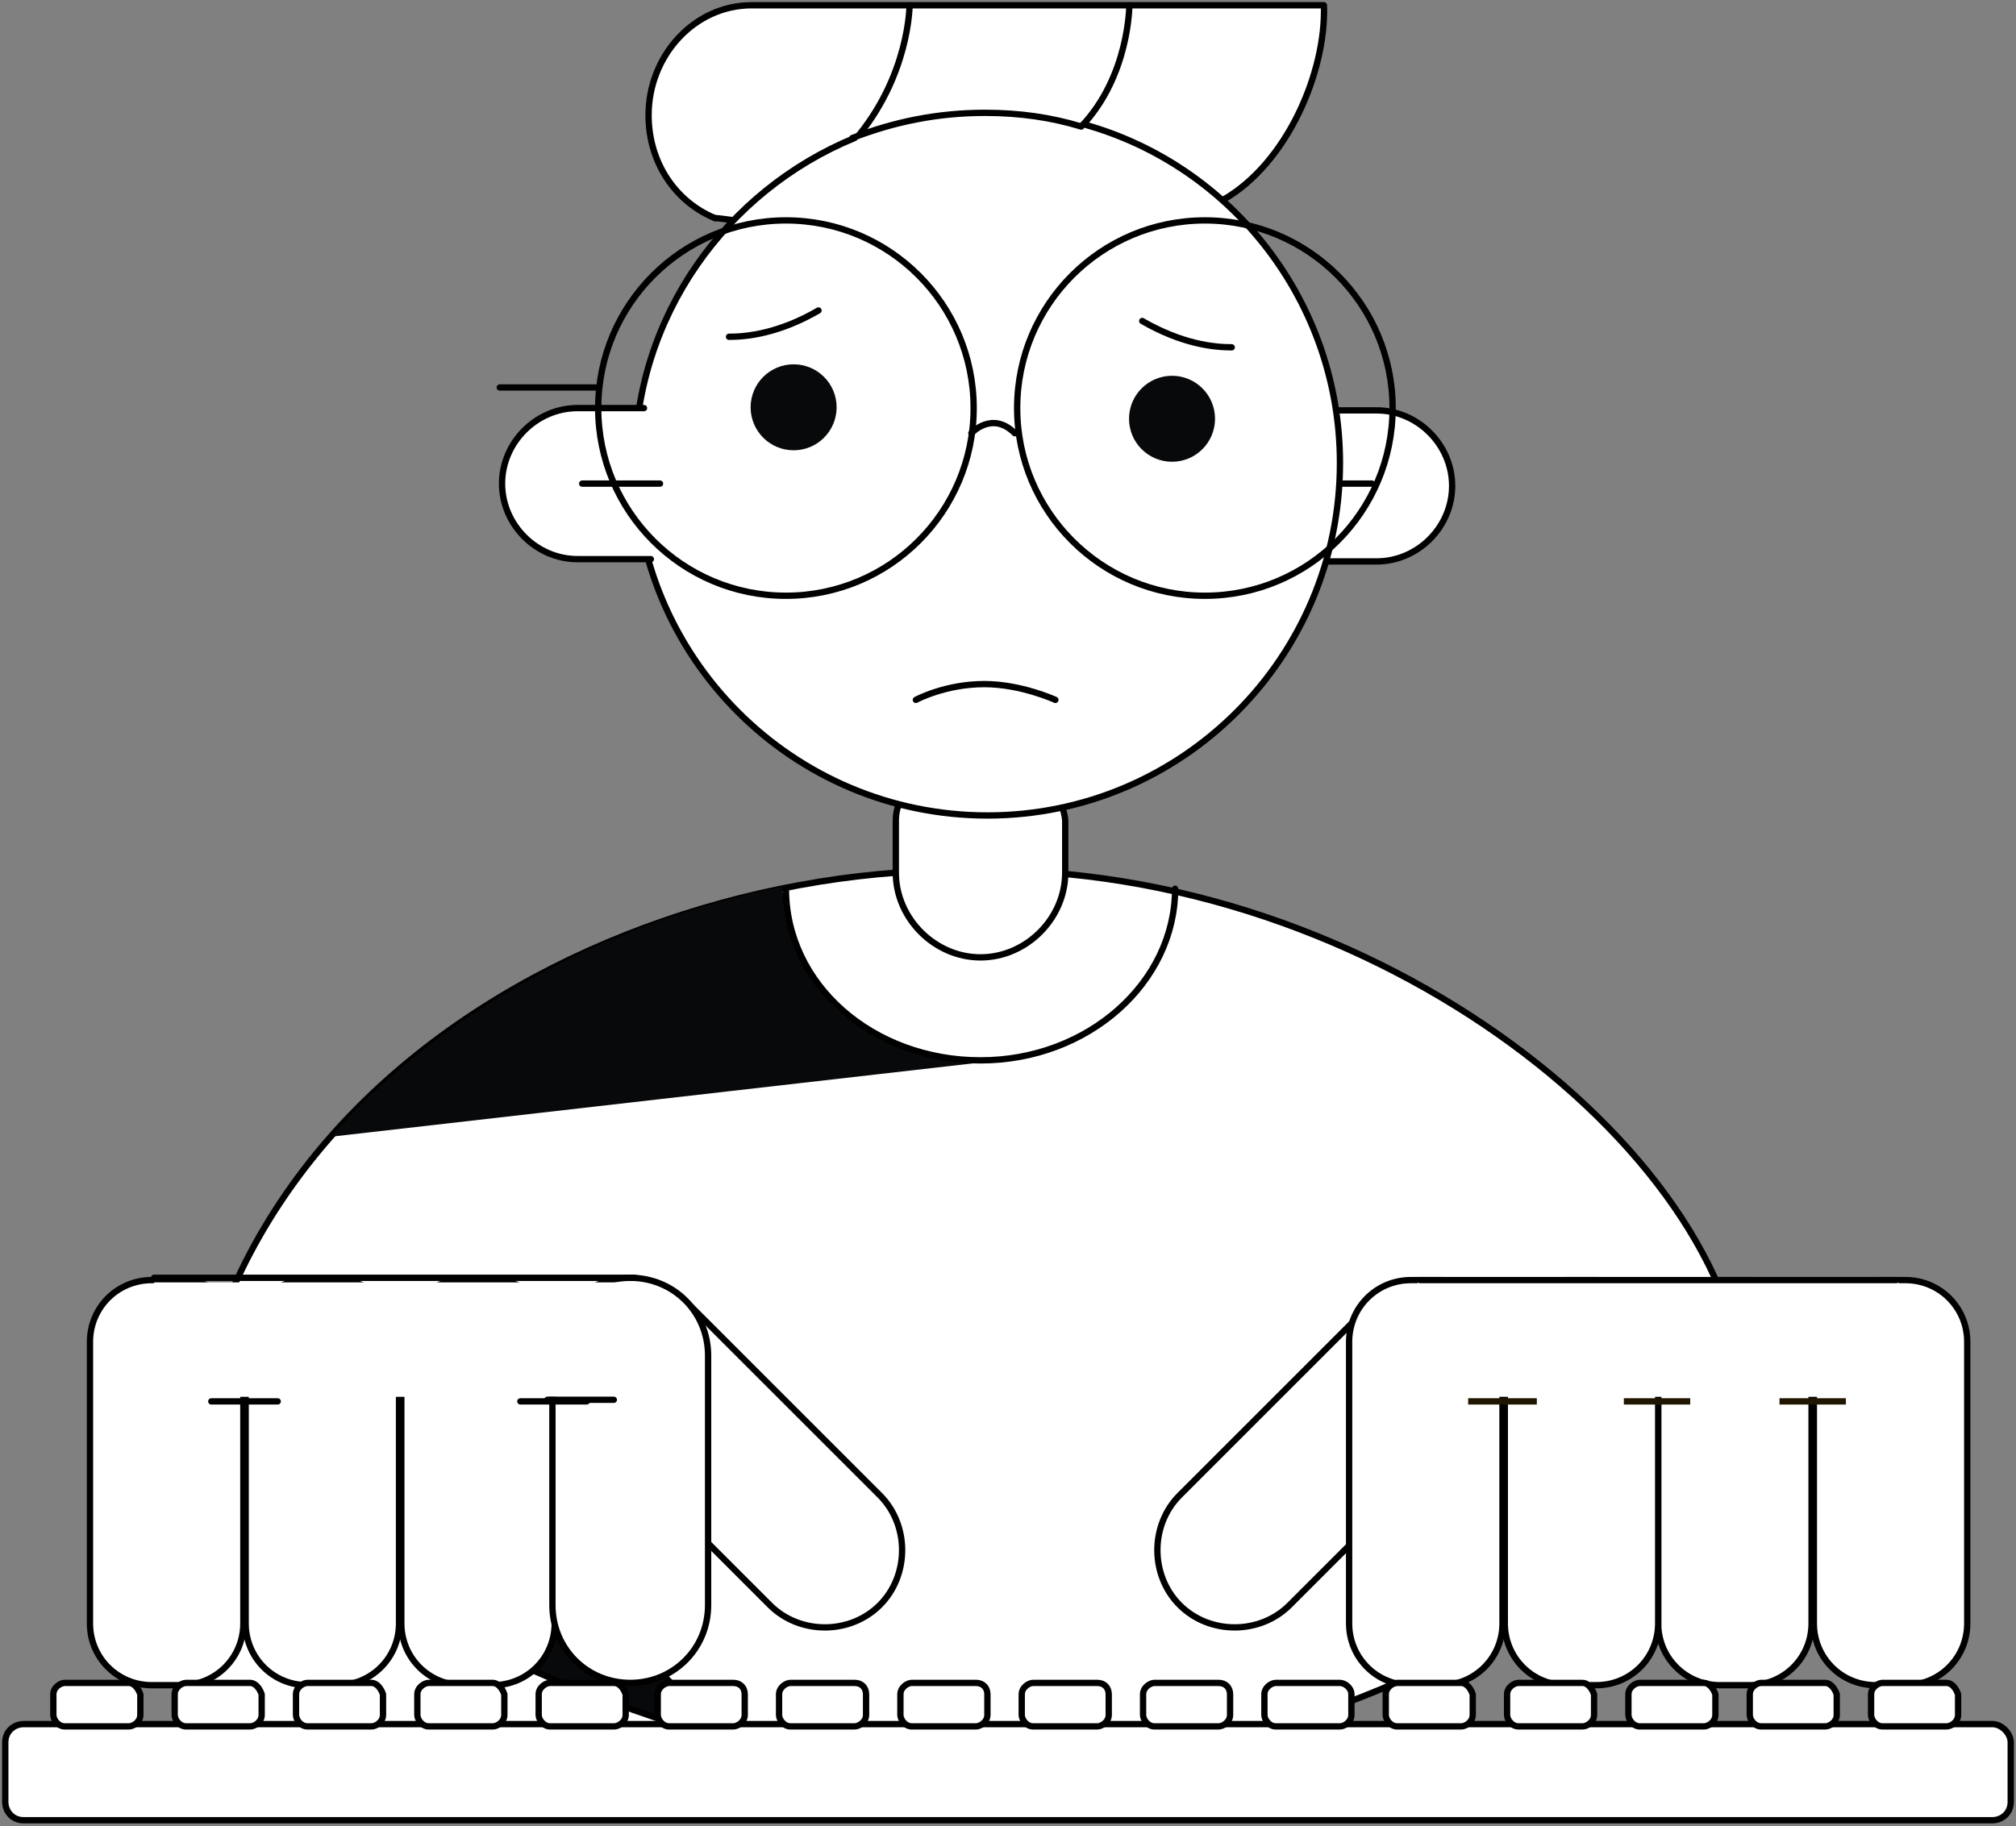 <svg width="383" height="347" viewBox="0 0 383 347" fill="none" xmlns="http://www.w3.org/2000/svg">
<rect x="0" y="0" width="383" height="347" fill="#808080" stroke="none"/>
<path d="M150.181 33.185C160.619 26.226 173.667 21.877 187.15 21.877C220.205 21.877 247.605 46.233 252.825 77.983H261.523C269.352 77.983 275.876 84.507 275.876 92.335C275.876 100.164 269.352 106.688 261.523 106.688H251.52C243.691 134.089 218.03 154.531 187.585 154.531C164.534 154.531 144.527 142.788 132.784 125.39" fill="white"/>
<path d="M150.181 33.185C160.619 26.226 173.667 21.877 187.15 21.877C220.205 21.877 247.605 46.233 252.825 77.983H261.523C269.352 77.983 275.876 84.507 275.876 92.335C275.876 100.164 269.352 106.688 261.523 106.688H251.52C243.691 134.089 218.03 154.531 187.585 154.531C164.534 154.531 144.527 142.788 132.784 125.39" stroke="black" stroke-width="1.2" stroke-miterlimit="10" stroke-linecap="round" stroke-linejoin="round"/>
<path d="M260.654 91.901H246.301" stroke="black" stroke-width="1.2" stroke-miterlimit="10" stroke-linecap="round" stroke-linejoin="round"/>
<path d="M331.547 267.178C331.547 220.641 261.958 164.099 184.976 165.404C107.993 164.099 12.743 219.771 39.273 326.329C39.273 326.329 80.592 334.593 183.671 335.897C184.106 335.897 184.541 335.897 184.976 335.897C185.41 335.897 185.845 335.897 186.28 335.897C289.359 335.027 331.547 267.178 331.547 267.178Z" fill="white" stroke="black" stroke-width="1.2" stroke-miterlimit="10" stroke-linecap="round" stroke-linejoin="round"/>
<path d="M193.674 147.572H178.452C173.667 147.572 170.188 151.486 170.188 155.836V165.839C170.188 174.538 177.582 181.932 186.28 181.932C194.979 181.932 202.373 174.538 202.373 165.839V155.836C201.938 151.486 198.458 147.572 193.674 147.572Z" fill="white" stroke="black" stroke-width="1.2" stroke-miterlimit="10" stroke-linecap="round" stroke-linejoin="round"/>
<path d="M80.157 305.887V271.092L138.003 330.678C138.003 330.678 98.425 319.37 80.157 305.887Z" fill="#07090B" stroke="black" stroke-width="1.2" stroke-miterlimit="10"/>
<path d="M185.5 202L63.001 216C63.001 216 90.501 180.5 148.5 168.5C154 198 168.5 197.5 185.5 202Z" fill="#07090B"/>
<path d="M282.401 267.613V311.106C282.401 311.106 318.935 292.404 331.548 267.178C286.75 267.178 282.401 267.613 282.401 267.613Z" fill="#07090B" stroke="black" stroke-width="1.2" stroke-miterlimit="10"/>
<path d="M135.828 41.449C128.435 38.404 123.215 31.01 123.215 21.877C123.215 10.569 131.914 1 142.787 1C143.222 1 251.52 1 251.52 1C251.955 13.613 244.561 31.01 232.383 37.969" fill="white"/>
<path d="M135.828 41.449C128.435 38.404 123.215 31.01 123.215 21.877C123.215 10.569 131.914 1 142.787 1C143.222 1 251.52 1 251.52 1C251.955 13.613 244.561 31.01 232.383 37.969" stroke="black" stroke-width="1.2" stroke-miterlimit="10" stroke-linecap="round" stroke-linejoin="round"/>
<path d="M139.743 41.884C139.308 41.884 136.698 41.449 135.828 41.449L139.743 41.884Z" fill="white"/>
<path d="M139.743 41.884C139.308 41.884 136.698 41.449 135.828 41.449" stroke="black" stroke-width="1.2" stroke-miterlimit="10" stroke-linecap="round" stroke-linejoin="round"/>
<path d="M214.551 1C214.551 1 214.551 14.483 205.417 24.051L214.551 1Z" fill="white"/>
<path d="M214.551 1C214.551 1 214.551 14.483 205.417 24.051" stroke="black" stroke-width="1.2" stroke-miterlimit="10" stroke-linecap="round" stroke-linejoin="round"/>
<path d="M172.798 1C172.798 1 172.798 14.483 162.36 26.661L172.798 1Z" fill="white"/>
<path d="M172.798 1C172.798 1 172.798 14.483 162.36 26.661" stroke="black" stroke-width="1.2" stroke-miterlimit="10" stroke-linecap="round" stroke-linejoin="round"/>
<path d="M162.359 26.226C138.003 36.229 120.606 60.151 120.606 87.986C120.606 124.955 150.616 154.966 187.586 154.966C224.555 154.966 254.565 124.955 254.565 87.986C254.565 57.541 234.123 31.445 205.853 23.616" fill="white"/>
<path d="M162.359 26.226C138.003 36.229 120.606 60.151 120.606 87.986C120.606 124.955 150.616 154.966 187.586 154.966C224.555 154.966 254.565 124.955 254.565 87.986C254.565 57.541 234.123 31.445 205.853 23.616" stroke="black" stroke-width="1.2" stroke-miterlimit="10" stroke-linecap="round" stroke-linejoin="round"/>
<path d="M122.346 77.548H109.733C101.904 77.548 95.38 84.072 95.38 91.901C95.38 99.73 101.904 106.253 109.733 106.253H123.65" fill="white"/>
<path d="M122.346 77.548H109.733C101.904 77.548 95.38 84.072 95.38 91.901C95.38 99.73 101.904 106.253 109.733 106.253H123.65" stroke="black" stroke-width="1.2" stroke-miterlimit="10" stroke-linecap="round" stroke-linejoin="round"/>
<path d="M110.603 91.901H125.39" stroke="black" stroke-width="1.2" stroke-miterlimit="10" stroke-linecap="round" stroke-linejoin="round"/>
<path d="M149.311 168.884C149.311 187.151 165.839 201.503 186.28 201.503C206.722 201.503 223.25 186.716 223.25 168.884" stroke="black" stroke-width="1.2" stroke-miterlimit="10" stroke-linecap="round" stroke-linejoin="round"/>
<path d="M200.5 133C200.5 133 194 130 187 130C179.5 130 174 133 174 133" stroke="black" stroke-width="1.2" stroke-miterlimit="10" stroke-linecap="round" stroke-linejoin="round"/>
<path d="M150.772 85.569C155.284 85.569 158.942 81.912 158.942 77.4C158.942 72.888 155.284 69.23 150.772 69.23C146.26 69.23 142.603 72.888 142.603 77.4C142.603 81.912 146.26 85.569 150.772 85.569Z" fill="#07090B"/>
<path d="M222.663 87.748C227.175 87.748 230.832 84.09 230.832 79.578C230.832 75.067 227.175 71.409 222.663 71.409C218.151 71.409 214.494 75.067 214.494 79.578C214.494 84.09 218.151 87.748 222.663 87.748Z" fill="#07090B"/>
<path d="M205.418 24.051C199.764 22.312 193.675 21.442 187.151 21.442C178.017 21.442 169.754 23.182 161.925 26.226" fill="white"/>
<path d="M205.418 24.051C199.764 22.312 193.675 21.442 187.151 21.442C178.017 21.442 169.754 23.182 161.925 26.226" stroke="black" stroke-width="1.2" stroke-miterlimit="10" stroke-linecap="round" stroke-linejoin="round"/>
<path d="M149.311 113.212C169.008 113.212 184.975 97.245 184.975 77.548C184.975 57.851 169.008 41.884 149.311 41.884C129.614 41.884 113.647 57.851 113.647 77.548C113.647 97.245 129.614 113.212 149.311 113.212Z" stroke="black" stroke-width="1.2" stroke-miterlimit="10" stroke-linecap="round" stroke-linejoin="round"/>
<path d="M228.904 113.212C248.601 113.212 264.568 97.245 264.568 77.548C264.568 57.851 248.601 41.884 228.904 41.884C209.207 41.884 193.24 57.851 193.24 77.548C193.24 97.245 209.207 113.212 228.904 113.212Z" stroke="black" stroke-width="1.2" stroke-miterlimit="10" stroke-linecap="round" stroke-linejoin="round"/>
<path d="M184.541 82.332C184.541 82.332 188.456 77.983 192.805 82.332" stroke="black" stroke-width="1.2" stroke-miterlimit="10" stroke-linecap="round" stroke-linejoin="round"/>
<path d="M114.952 248.476L110.603 252.825C105.819 257.61 105.819 265.003 110.603 269.353L146.267 305.017C151.921 310.671 161.49 310.671 167.144 305.017C172.798 299.363 172.798 289.795 167.144 284.14L131.48 248.476C126.695 243.692 119.301 243.692 114.952 248.476Z" stroke="black" stroke-width="1.2" stroke-miterlimit="10" stroke-linecap="round" stroke-linejoin="round"/>
<path d="M34.489 243.257H28.835C22.311 243.257 17.092 248.476 17.092 255V308.497C17.092 315.021 22.311 320.24 28.835 320.24H34.489C41.014 320.24 46.233 315.021 46.233 308.497V255C46.233 248.476 41.014 243.257 34.489 243.257Z" fill="white" stroke="black" stroke-width="1.2" stroke-miterlimit="10" stroke-linecap="round" stroke-linejoin="round"/>
<path d="M64.065 243.257H58.411C51.887 243.257 46.668 248.476 46.668 255V308.497C46.668 315.021 51.887 320.24 58.411 320.24H64.065C70.589 320.24 75.808 315.021 75.808 308.497V255C75.808 248.476 70.589 243.257 64.065 243.257Z" fill="white" stroke="black" stroke-width="1.2" stroke-miterlimit="10" stroke-linecap="round" stroke-linejoin="round"/>
<path d="M93.641 243.257H87.986C81.463 243.257 76.243 248.476 76.243 255V308.497C76.243 315.021 81.463 320.24 87.986 320.24H93.641C100.165 320.24 105.384 315.021 105.384 308.497V255C105.384 248.476 100.165 243.257 93.641 243.257Z" fill="white" stroke="black" stroke-width="1.2" stroke-miterlimit="10" stroke-linecap="round" stroke-linejoin="round"/>
<path d="M134.524 257.61C134.524 249.346 128 242.822 119.736 242.822C111.472 242.822 104.948 249.346 104.948 257.61V305.017C104.948 313.281 111.472 319.805 119.736 319.805C128 319.805 134.524 313.281 134.524 305.017V257.61Z" fill="white" stroke="black" stroke-width="1.2" stroke-miterlimit="10" stroke-linecap="round" stroke-linejoin="round"/>
<path d="M276.311 248.476L280.661 252.825C285.445 257.61 285.445 265.003 280.661 269.353L244.996 305.017C239.342 310.671 229.774 310.671 224.12 305.017C218.466 299.363 218.466 289.795 224.12 284.14L259.784 248.476C264.133 243.692 271.527 243.692 276.311 248.476Z" fill="white" stroke="black" stroke-width="1.2" stroke-miterlimit="10" stroke-linecap="round" stroke-linejoin="round"/>
<path d="M356.339 243.257H361.993C368.517 243.257 373.736 248.476 373.736 255V308.497C373.736 315.021 368.517 320.24 361.993 320.24H356.339C349.815 320.24 344.596 315.021 344.596 308.497V255C344.596 248.476 349.815 243.257 356.339 243.257Z" fill="white" stroke="black" stroke-width="1.2" stroke-miterlimit="10" stroke-linecap="round" stroke-linejoin="round"/>
<path d="M326.764 243.257H332.418C338.942 243.257 344.161 248.476 344.161 255V308.497C344.161 315.021 338.942 320.24 332.418 320.24H326.764C320.24 320.24 315.02 315.021 315.02 308.497V255C315.02 248.476 320.24 243.257 326.764 243.257Z" fill="white" stroke="black" stroke-width="1.2" stroke-miterlimit="10" stroke-linecap="round" stroke-linejoin="round"/>
<path d="M297.623 243.257H303.277C309.801 243.257 315.021 248.476 315.021 255V308.497C315.021 315.021 309.801 320.24 303.277 320.24H297.623C291.099 320.24 285.88 315.021 285.88 308.497V255C285.88 248.476 291.099 243.257 297.623 243.257Z" fill="white" stroke="black" stroke-width="1.2" stroke-miterlimit="10" stroke-linecap="round" stroke-linejoin="round"/>
<path d="M268.048 243.257H273.702C280.226 243.257 285.445 248.476 285.445 255V308.497C285.445 315.021 280.226 320.24 273.702 320.24H268.048C261.524 320.24 256.305 315.021 256.305 308.497V255C256.305 248.476 261.524 243.257 268.048 243.257Z" fill="white" stroke="black" stroke-width="1.2" stroke-miterlimit="10" stroke-linecap="round" stroke-linejoin="round"/>
<path d="M378.521 327.634H4.479C2.74 327.634 1 328.938 1 331.113V342.421C1 344.161 2.305 345.901 4.479 345.901H378.521C380.26 345.901 382 344.596 382 342.421V331.113C382 329.373 380.26 327.634 378.521 327.634Z" fill="white" stroke="black" stroke-width="1.2" stroke-miterlimit="10" stroke-linecap="round" stroke-linejoin="round"/>
<path d="M24.487 319.805H12.309C11.439 319.805 10.134 320.675 10.134 321.98V325.894C10.134 326.764 11.004 328.069 12.309 328.069H24.487C25.357 328.069 26.662 327.199 26.662 325.894V321.98C26.227 320.675 25.357 319.805 24.487 319.805Z" fill="white" stroke="black" stroke-width="1.2" stroke-miterlimit="10" stroke-linecap="round" stroke-linejoin="round"/>
<path d="M47.537 319.805H35.359C34.489 319.805 33.185 320.675 33.185 321.98V325.894C33.185 326.764 34.054 328.069 35.359 328.069H47.537C48.407 328.069 49.712 327.199 49.712 325.894V321.98C49.277 320.675 48.407 319.805 47.537 319.805Z" fill="white" stroke="black" stroke-width="1.2" stroke-miterlimit="10" stroke-linecap="round" stroke-linejoin="round"/>
<path d="M70.589 319.805H58.411C57.541 319.805 56.236 320.675 56.236 321.98V325.894C56.236 326.764 57.106 328.069 58.411 328.069H70.589C71.459 328.069 72.763 327.199 72.763 325.894V321.98C72.328 320.675 71.459 319.805 70.589 319.805Z" fill="white" stroke="black" stroke-width="1.2" stroke-miterlimit="10" stroke-linecap="round" stroke-linejoin="round"/>
<path d="M93.64 319.805H81.462C80.592 319.805 79.287 320.675 79.287 321.98V325.894C79.287 326.764 80.157 328.069 81.462 328.069H93.64C94.51 328.069 95.815 327.199 95.815 325.894V321.98C95.38 320.675 94.51 319.805 93.64 319.805Z" fill="white" stroke="black" stroke-width="1.2" stroke-miterlimit="10" stroke-linecap="round" stroke-linejoin="round"/>
<path d="M116.692 319.805H104.514C103.644 319.805 102.339 320.675 102.339 321.98V325.894C102.339 326.764 103.209 328.069 104.514 328.069H116.692C117.562 328.069 118.867 327.199 118.867 325.894V321.98C118.432 320.675 117.562 319.805 116.692 319.805Z" fill="white" stroke="black" stroke-width="1.2" stroke-miterlimit="10" stroke-linecap="round" stroke-linejoin="round"/>
<path d="M139.309 319.805H127.13C126.261 319.805 124.956 320.675 124.956 321.98V325.894C124.956 326.764 125.826 328.069 127.13 328.069H139.309C140.178 328.069 141.483 327.199 141.483 325.894V321.98C141.483 320.675 140.613 319.805 139.309 319.805Z" fill="white" stroke="black" stroke-width="1.2" stroke-miterlimit="10" stroke-linecap="round" stroke-linejoin="round"/>
<path d="M162.36 319.805H150.182C149.312 319.805 148.007 320.675 148.007 321.98V325.894C148.007 326.764 148.877 328.069 150.182 328.069H162.36C163.23 328.069 164.535 327.199 164.535 325.894V321.98C164.535 320.675 163.665 319.805 162.36 319.805Z" fill="white" stroke="black" stroke-width="1.2" stroke-miterlimit="10" stroke-linecap="round" stroke-linejoin="round"/>
<path d="M185.411 319.805H173.233C172.363 319.805 171.059 320.675 171.059 321.98V325.894C171.059 326.764 171.928 328.069 173.233 328.069H185.411C186.281 328.069 187.586 327.199 187.586 325.894V321.98C187.586 320.675 186.716 319.805 185.411 319.805Z" fill="white" stroke="black" stroke-width="1.2" stroke-miterlimit="10" stroke-linecap="round" stroke-linejoin="round"/>
<path d="M208.462 319.805H196.284C195.414 319.805 194.109 320.675 194.109 321.98V325.894C194.109 326.764 194.979 328.069 196.284 328.069H208.462C209.331 328.069 210.636 327.199 210.636 325.894V321.98C210.636 320.675 209.766 319.805 208.462 319.805Z" fill="white" stroke="black" stroke-width="1.2" stroke-miterlimit="10" stroke-linecap="round" stroke-linejoin="round"/>
<path d="M231.514 319.805H219.336C218.466 319.805 217.161 320.675 217.161 321.98V325.894C217.161 326.764 218.031 328.069 219.336 328.069H231.514C232.383 328.069 233.688 327.199 233.688 325.894V321.98C233.688 320.675 232.818 319.805 231.514 319.805Z" fill="white" stroke="black" stroke-width="1.2" stroke-miterlimit="10" stroke-linecap="round" stroke-linejoin="round"/>
<path d="M254.565 319.805H242.387C241.517 319.805 240.212 320.675 240.212 321.98V325.894C240.212 326.764 241.082 328.069 242.387 328.069H254.565C255.435 328.069 256.74 327.199 256.74 325.894V321.98C256.74 320.675 255.435 319.805 254.565 319.805Z" fill="white" stroke="black" stroke-width="1.2" stroke-miterlimit="10" stroke-linecap="round" stroke-linejoin="round"/>
<path d="M277.617 319.805H265.438C264.569 319.805 263.264 320.675 263.264 321.98V325.894C263.264 326.764 264.134 328.069 265.438 328.069H277.617C278.486 328.069 279.791 327.199 279.791 325.894V321.98C279.356 320.675 278.486 319.805 277.617 319.805Z" fill="white" stroke="black" stroke-width="1.2" stroke-miterlimit="10" stroke-linecap="round" stroke-linejoin="round"/>
<path d="M300.668 319.805H288.49C287.62 319.805 286.315 320.675 286.315 321.98V325.894C286.315 326.764 287.185 328.069 288.49 328.069H300.668C301.538 328.069 302.843 327.199 302.843 325.894V321.98C302.408 320.675 301.538 319.805 300.668 319.805Z" fill="white" stroke="black" stroke-width="1.2" stroke-miterlimit="10" stroke-linecap="round" stroke-linejoin="round"/>
<path d="M323.719 319.805H311.541C310.671 319.805 309.366 320.675 309.366 321.98V325.894C309.366 326.764 310.236 328.069 311.541 328.069H323.719C324.589 328.069 325.893 327.199 325.893 325.894V321.98C325.459 320.675 324.589 319.805 323.719 319.805Z" fill="white" stroke="black" stroke-width="1.2" stroke-miterlimit="10" stroke-linecap="round" stroke-linejoin="round"/>
<path d="M346.77 319.805H334.592C333.722 319.805 332.417 320.675 332.417 321.98V325.894C332.417 326.764 333.287 328.069 334.592 328.069H346.77C347.64 328.069 348.945 327.199 348.945 325.894V321.98C348.51 320.675 347.64 319.805 346.77 319.805Z" fill="white" stroke="black" stroke-width="1.2" stroke-miterlimit="10" stroke-linecap="round" stroke-linejoin="round"/>
<path d="M369.822 319.805H357.644C356.774 319.805 355.469 320.675 355.469 321.98V325.894C355.469 326.764 356.339 328.069 357.644 328.069H369.822C370.692 328.069 371.997 327.199 371.997 325.894V321.98C371.562 320.675 370.692 319.805 369.822 319.805Z" fill="white" stroke="black" stroke-width="1.2" stroke-miterlimit="10" stroke-linecap="round" stroke-linejoin="round"/>
<path d="M113.213 73.634H94.945" stroke="black" stroke-width="1.2" stroke-miterlimit="10" stroke-linecap="round" stroke-linejoin="round"/>
<path d="M120.606 243.692H29.271V265.439H120.606V243.692Z" fill="white"/>
<path d="M360.688 243.692H269.353V265.439H360.688V243.692Z" fill="white"/>
<path d="M29.271 242.822H120.606" stroke="black" stroke-width="1.2" stroke-miterlimit="10" stroke-linecap="round" stroke-linejoin="round"/>
<path d="M269.788 243.257H360.254" stroke="black" stroke-width="1.2" stroke-miterlimit="10" stroke-linecap="round" stroke-linejoin="round"/>
<path d="M40.144 266.308H52.757" stroke="black" stroke-width="1.2" stroke-miterlimit="10" stroke-linecap="round" stroke-linejoin="round"/>
<path d="M104 266H116.613" stroke="black" stroke-width="1.2" stroke-miterlimit="10" stroke-linecap="round" stroke-linejoin="round"/>
<path d="M98.859 266.308H111.472" stroke="black" stroke-width="1.2" stroke-miterlimit="10" stroke-linecap="round" stroke-linejoin="round"/>
<path d="M278.921 266.308H291.969" stroke="#201600" stroke-width="1.2" stroke-miterlimit="10"/>
<path d="M308.496 266.308H321.109" stroke="#201600" stroke-width="1.2" stroke-miterlimit="10"/>
<path d="M338.072 266.308H350.685" stroke="#201600" stroke-width="1.2" stroke-miterlimit="10"/>
<path d="M155.5 59C148 63.333 142 64 138.5 64" stroke="black" stroke-width="1.2" stroke-linecap="round"/>
<path d="M217 61C224.5 65.333 230.5 66 234 66" stroke="black" stroke-width="1.2" stroke-linecap="round"/>
</svg>

